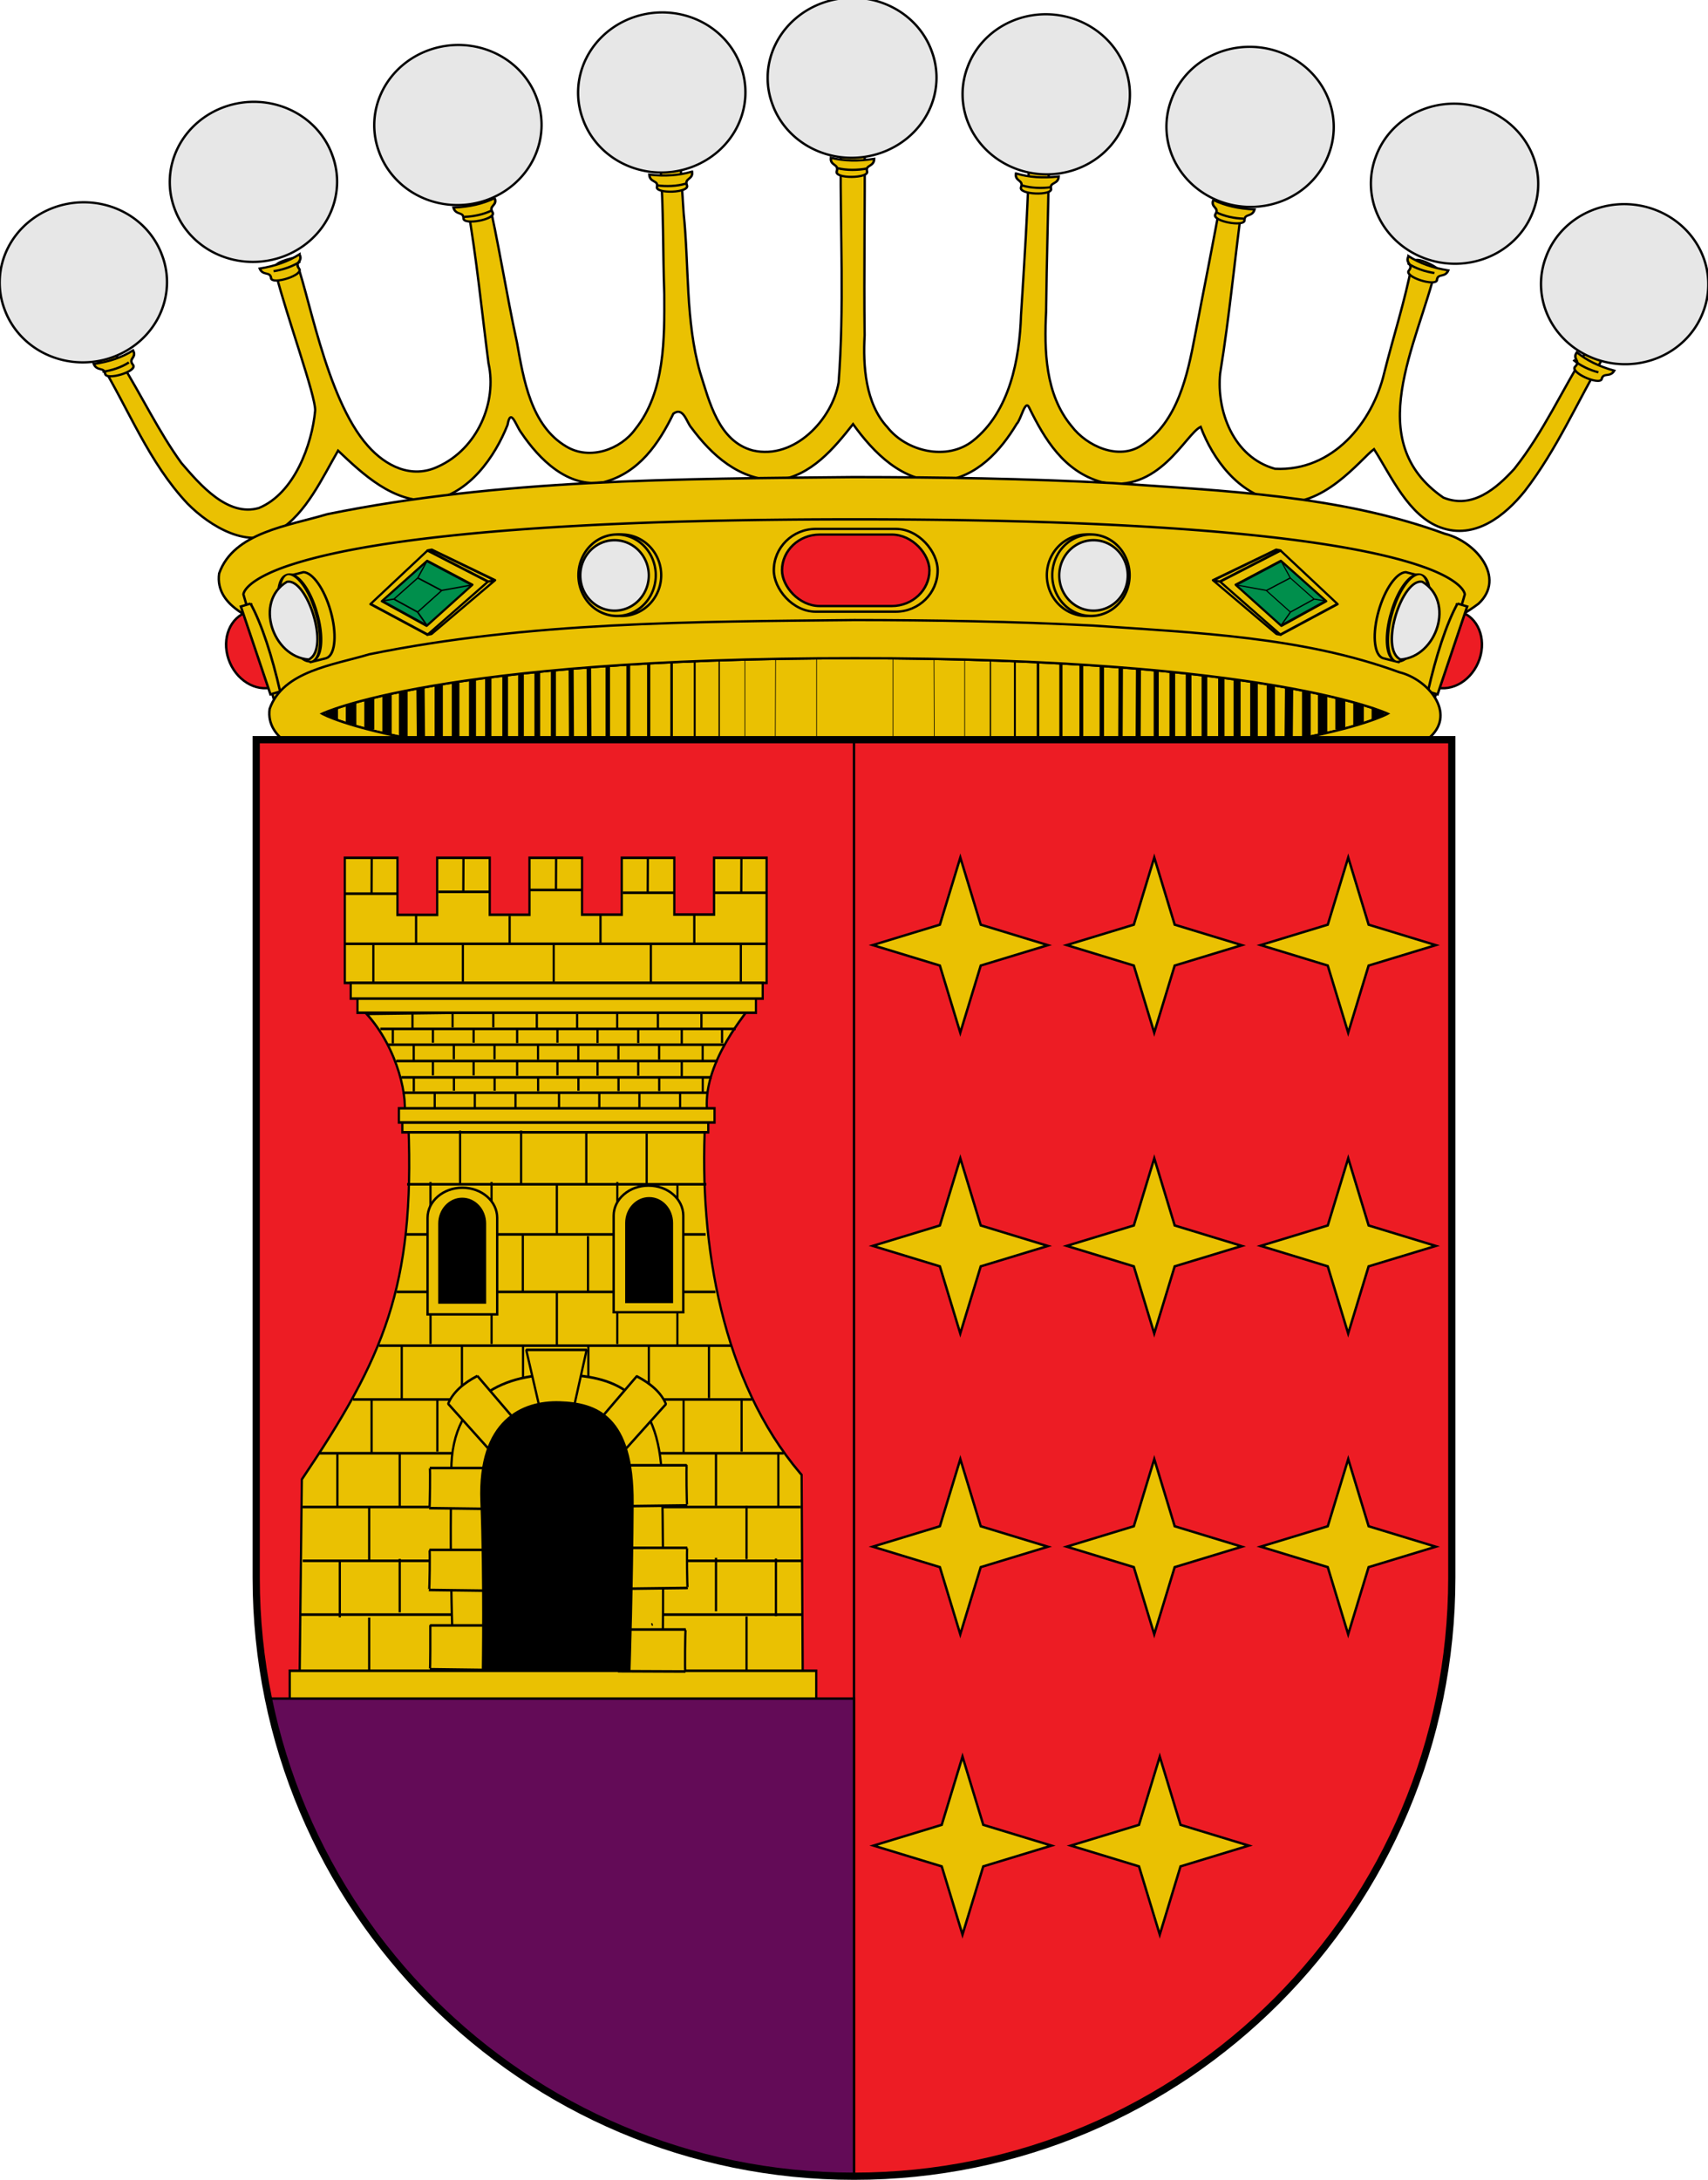 <svg xmlns="http://www.w3.org/2000/svg" xmlns:xlink="http://www.w3.org/1999/xlink" width="710" height="905.89" version="1.0"><g style="display:inline"><g style="display:inline"><path style="fill:#eac102;fill-opacity:1;stroke:#010101;stroke-width:.97;stroke-miterlimit:4;stroke-dasharray:none;display:inline" d="M319.137 54.198c-3.037.47-.396 5.061-1.239 7.002-.174 31.055 1.509 62.271-.855 93.226-2.518 15.175-18.275 32.355-35.689 28.3-14.245-3.797-18.055-20.346-21.907-32.448-6.103-21.493-4.54-44.138-6.828-66.17l-1.485-22.938c-2.755-.126-9.37-1.413-8.156 3.207 1.334 17.713.986 35.672 1.597 53.482.07 18.251.375 40.534-12.035 55.983-6.067 8.472-18.975 13.155-28.72 7.237-14.744-8.709-17.736-27.94-20.48-43.197-4.502-20.647-7.683-41.823-12.46-62.238-2.992 1.08-9.819 1.165-8.062 5.766 3.752 21.495 5.875 43.434 8.688 65.132 3.618 16.018-4.528 35.463-20.97 42.891-11.06 5.258-21.82-.258-29.177-8.607-17.813-19.981-25.01-66.399-30.45-78.205-4.193.954-10.806 2.69-7.816 6.528 4.593 18.025 16.658 51.13 16.348 57.044-1.315 14.041-8.573 34.336-23.376 40.45-13.039 3.819-24.608-9.866-32.19-18.651-9.54-13.199-16.53-28.002-25.107-41.808-2.754-2.667-4.396-11.569-7.8-10.645-3.961 2.373-4.957 7.55-.969 10.385 11.969 19.744 20.266 41.763 36.408 58.924C55.74 214.3 72.1 224.252 84.284 215.94c11.344-6.81 18.327-22.18 24.688-33.125 10.333 9.784 22.81 21.616 38.564 20.74 16.116-2.81 26.666-18.323 31.877-31.419 1.327-7.508 3.465.27 5.656 3.148 7.556 11.224 19.43 23.08 34.158 20.681 14.93-3.889 23.127-16.219 29.126-28.535 4.225-3.025 5.469 3.638 7.469 5.824 8.378 11.314 19.922 22.024 35.814 21.858 14.034-1.83 23.51-13.308 31.407-23.329 8.368 11.663 20.603 24.432 36.908 23.711 14.679-1.666 24.365-12.589 31.158-23.858 1.815-1.81 3.484-10.377 5.126-6.723 6.409 13.049 14.42 26.55 30.094 30.964 23.768 5.291 34.914-19.987 41.219-22.946 5.003 13.293 15.538 28.002 31.596 30.889 18.863 3.841 35.195-17.84 40.455-21.628 6.986 10.879 14.366 27.847 27.736 32.571 14.206 5.14 26.707-4.879 34.996-15.212 13.268-17.173 21.92-37.302 32.844-55.964 3.456-3.006 1.205-5.577-1.775-7.576-3.414-2.989-3.928 3.176-5.155 4.905-10.331 16.364-18.15 34.184-30.315 49.46-7.462 8.18-17.522 16.849-29.502 11.943-34.15-23.56-10.825-63.356-3.028-95.578-2.053-1.43-9.84-5.578-10.035-1.325-2.903 15.158-7.753 30.088-11.531 45.128-4.803 20.45-21.378 41.025-45.408 39.802-17.28-4.815-24.355-24.012-22.783-39.655 3.923-23.943 6.135-48.501 9.438-72.457-2.733-.32-6.336-3.713-8.719-2.06-3.422 19.64-7.501 39.411-11.23 59.092-2.995 15.808-7.112 35.694-22.115 45.313-9.51 6.358-22.745.454-29.126-7.942-11.084-13.32-11.367-31.467-10.592-47.805.226-21.233.91-42.458 1.217-63.69-3.15-.417-9.9-.937-8.407 4-.596 20.314-1.964 40.903-3.24 61.301-.581 18.096-4.643 40.188-20.042 52.313-10.774 8.456-27.612 4.388-35.502-5.678-9.18-9.886-10.183-25.612-9.469-38.214-.341-26.589.212-53.827 0-80.017-2.945-.021-5.766-.771-8.719-.648z" transform="matrix(1 0 0 1 31.564 4.468)"/><path transform="matrix(-1.122 .379 .393 1.057 3362.942 -2638.206)" d="M3198.051 1390.38a29.463 29.463 0 1 1-58.925 0 29.463 29.463 0 1 1 58.925 0z" style="fill:#e7e7e7;fill-opacity:1;fill-rule:evenodd;stroke:#000;stroke-width:.84;stroke-linecap:round;stroke-linejoin:round;stroke-miterlimit:4;stroke-opacity:1;stroke-dasharray:none;stroke-dashoffset:0;marker:none;visibility:visible;display:inline;overflow:visible;enable-background:accumulate"/><g style="stroke:#000;stroke-width:2.028;stroke-opacity:1;display:inline"><path d="M3153.871 1446.208c10.772 4.059 21.975 5.422 35.221 4.384-.746 7.615-7.852 4.525-6.792 11.03 1.06 6.506-27.318 4.333-24.724-2.545 2.594-6.877-5.077-5.295-3.705-12.869z" style="fill:#eac102;fill-rule:evenodd;stroke:#000;stroke-width:2.028;stroke-linecap:butt;stroke-linejoin:miter;stroke-miterlimit:4;stroke-opacity:1;stroke-dasharray:none" transform="matrix(.505 -.044 .044 .449 -1310.94 -444.986)"/></g><path d="M328.772 65.57c-3.784.72-8.347.788-12.104-.127" style="fill:none;stroke:#000;stroke-width:.97;stroke-linecap:butt;stroke-linejoin:miter;stroke-miterlimit:4;stroke-opacity:1;stroke-dasharray:none;display:inline" transform="matrix(1 0 0 1 31.564 4.468)"/><g style="stroke-width:1;display:inline"><g style="stroke:#000;stroke-width:2.028;stroke-opacity:1"><path style="fill:#eac102;fill-rule:evenodd;stroke:#000;stroke-width:2.028;stroke-linecap:butt;stroke-linejoin:miter;stroke-miterlimit:4;stroke-opacity:1;stroke-dasharray:none" d="M3153.871 1446.208c10.772 4.059 21.975 5.422 35.221 4.384-.746 7.615-7.852 4.525-6.792 11.03 1.06 6.506-27.318 4.333-24.724-2.545 2.594-6.877-5.077-5.295-3.705-12.869z" transform="matrix(-.502 -.02 -.02 .451 1899.844 -517.851)"/></g><path style="fill:none;stroke:#000;stroke-width:1;stroke-linecap:butt;stroke-linejoin:miter;stroke-miterlimit:4;stroke-opacity:1;stroke-dasharray:none" d="M-940.153 340.592c-3.838.414-8.388.064-12.04-1.25" transform="matrix(-.991 -.039 -.041 .941 -644.635 -280.139)"/></g><g style="stroke-width:1;display:inline"><g style="stroke:#000;stroke-width:2.043;stroke-opacity:1"><path d="M3159.508 1447.143c10.771 4.059 21.974 5.422 35.22 4.384-.746 7.615-7.852 4.525-6.792 11.03 1.06 6.506-27.318 4.333-24.724-2.545 2.594-6.877-5.076-5.295-3.704-12.869z" style="fill:#eac102;fill-rule:evenodd;stroke:#000;stroke-width:2.043;stroke-linecap:butt;stroke-linejoin:miter;stroke-miterlimit:4;stroke-opacity:1;stroke-dasharray:none" transform="matrix(-.481 .106 .135 .435 1379.678 -818.791)"/></g><g style="stroke-width:1"><path style="fill:none;stroke:#000;stroke-width:1;stroke-linecap:butt;stroke-linejoin:miter;stroke-miterlimit:4;stroke-opacity:1;stroke-dasharray:none" d="M-786.766 363.024c-3.745-.891-7.868-2.733-10.787-5.179" transform="matrix(-.985 -.092 -.067 .941 -708.056 -259.483)"/></g></g><path transform="matrix(-1.112 .379 .389 1.057 3017.252 -2553.195)" d="M3198.051 1390.38a29.463 29.463 0 1 1-58.925 0 29.463 29.463 0 1 1 58.925 0z" style="fill:#e7e7e7;fill-opacity:1;fill-rule:evenodd;stroke:#000;stroke-width:.84;stroke-linecap:round;stroke-linejoin:round;stroke-miterlimit:4;stroke-opacity:1;stroke-dasharray:none;stroke-dashoffset:0;marker:none;visibility:visible;display:inline;overflow:visible;enable-background:accumulate"/><path transform="matrix(-1.112 .379 .389 1.057 3087.961 -2594.947)" d="M3198.051 1390.38a29.463 29.463 0 1 1-58.925 0 29.463 29.463 0 1 1 58.925 0z" style="fill:#e7e7e7;fill-opacity:1;fill-rule:evenodd;stroke:#000;stroke-width:.84;stroke-linecap:round;stroke-linejoin:round;stroke-miterlimit:4;stroke-opacity:1;stroke-dasharray:none;stroke-dashoffset:0;marker:none;visibility:visible;display:inline;overflow:visible;enable-background:accumulate"/><g style="stroke-width:1;display:inline"><g style="stroke:#000;stroke-width:2.043;stroke-opacity:1"><path d="M3153.871 1446.208c10.772 4.059 21.975 5.422 35.221 4.384-.746 7.615-7.852 4.525-6.792 11.03 1.06 6.506-27.318 4.333-24.724-2.545 2.594-6.877-5.077-5.295-3.705-12.869z" style="fill:#eac102;fill-rule:evenodd;stroke:#000;stroke-width:2.043;stroke-linecap:butt;stroke-linejoin:miter;stroke-miterlimit:4;stroke-opacity:1;stroke-dasharray:none" transform="matrix(-.496 .057 .074 .443 1662.94 -738.112)"/></g><g style="stroke-width:1"><path style="fill:none;stroke:#000;stroke-width:1;stroke-linecap:butt;stroke-linejoin:miter;stroke-miterlimit:4;stroke-opacity:1;stroke-dasharray:none" d="M-789.301 361.706c-3.746-.89-7.869-2.732-10.788-5.178" transform="matrix(-.971 -.189 -.199 .922 -501.364 -392.56)"/></g></g><path transform="matrix(-1.112 .379 .389 1.057 3172.96 -2618.57)" d="M3198.051 1390.38a29.463 29.463 0 1 1-58.925 0 29.463 29.463 0 1 1 58.925 0z" style="fill:#e7e7e7;fill-opacity:1;fill-rule:evenodd;stroke:#000;stroke-width:.84;stroke-linecap:round;stroke-linejoin:round;stroke-miterlimit:4;stroke-opacity:1;stroke-dasharray:none;stroke-dashoffset:0;marker:none;visibility:visible;display:inline;overflow:visible;enable-background:accumulate"/><path transform="matrix(-1.112 .379 .389 1.057 3257.702 -2632.1)" d="M3198.051 1390.38a29.463 29.463 0 1 1-58.925 0 29.463 29.463 0 1 1 58.925 0z" style="fill:#e7e7e7;fill-opacity:1;fill-rule:evenodd;stroke:#000;stroke-width:.84;stroke-linecap:round;stroke-linejoin:round;stroke-miterlimit:4;stroke-opacity:1;stroke-dasharray:none;stroke-dashoffset:0;marker:none;visibility:visible;display:inline;overflow:visible;enable-background:accumulate"/><g style="stroke-width:1;display:inline"><g style="stroke:#000;stroke-width:2.043;stroke-opacity:1"><path d="M3153.871 1446.208c10.772 4.059 21.975 5.422 35.221 4.384-.746 7.615-7.852 4.525-6.792 11.03 1.06 6.506-27.318 4.333-24.724-2.545 2.594-6.877-5.077-5.295-3.705-12.869z" style="fill:#eac102;fill-rule:evenodd;stroke:#000;stroke-width:2.043;stroke-linecap:butt;stroke-linejoin:miter;stroke-miterlimit:4;stroke-opacity:1;stroke-dasharray:none" transform="matrix(-.485 .114 .129 .431 1467.542 -877.16)"/></g><g style="stroke-width:1"><path style="fill:none;stroke:#000;stroke-width:1;stroke-linecap:butt;stroke-linejoin:miter;stroke-miterlimit:4;stroke-opacity:1;stroke-dasharray:none" d="M-789.301 361.706c-3.746-.89-7.869-2.732-10.788-5.178" transform="matrix(-.988 -.076 -.08 .938 -637.158 -286.57)"/></g></g><g style="stroke-width:1;display:inline"><g style="stroke:#000;stroke-width:2.028;stroke-opacity:1"><path style="fill:#eac102;fill-rule:evenodd;stroke:#000;stroke-width:2.028;stroke-linecap:butt;stroke-linejoin:miter;stroke-miterlimit:4;stroke-opacity:1;stroke-dasharray:none" d="M3153.871 1446.208c10.772 4.059 21.975 5.422 35.221 4.384-.746 7.615-7.852 4.525-6.792 11.03 1.06 6.506-27.318 4.333-24.724-2.545 2.594-6.877-5.077-5.295-3.705-12.869z" transform="matrix(.502 -.02 .02 .451 -1189.844 -517.085)"/></g><path style="fill:none;stroke:#000;stroke-width:1;stroke-linecap:butt;stroke-linejoin:miter;stroke-miterlimit:4;stroke-opacity:1;stroke-dasharray:none" d="M-940.153 340.592c-3.838.414-8.388.064-12.04-1.25" transform="matrix(.991 -.039 .041 .941 1354.634 -279.373)"/></g><g style="stroke-width:1;display:inline"><g style="stroke:#000;stroke-width:2.043;stroke-opacity:1"><path d="M3153.871 1446.208c10.772 4.059 21.975 5.422 35.221 4.384-.746 7.615-7.852 4.525-6.792 11.03 1.06 6.506-27.318 4.333-24.724-2.545 2.594-6.877-5.077-5.295-3.705-12.869z" style="fill:#eac102;fill-rule:evenodd;stroke:#000;stroke-width:2.043;stroke-linecap:butt;stroke-linejoin:miter;stroke-miterlimit:4;stroke-opacity:1;stroke-dasharray:none" transform="matrix(.465 .165 -.187 .415 -540.633 -974.163)"/></g><g style="stroke-width:1"><path style="fill:none;stroke:#000;stroke-width:1;stroke-linecap:butt;stroke-linejoin:miter;stroke-miterlimit:4;stroke-opacity:1;stroke-dasharray:none" d="M-789.301 361.706c-3.746-.89-7.869-2.732-10.788-5.178" transform="matrix(.989 .029 -.049 .942 1462.776 -163.107)"/></g></g><path transform="matrix(1.112 .379 -.389 1.057 -2307.252 -2552.429)" d="M3198.051 1390.38a29.463 29.463 0 1 1-58.925 0 29.463 29.463 0 1 1 58.925 0z" style="fill:#e7e7e7;fill-opacity:1;fill-rule:evenodd;stroke:#000;stroke-width:.84;stroke-linecap:round;stroke-linejoin:round;stroke-miterlimit:4;stroke-opacity:1;stroke-dasharray:none;stroke-dashoffset:0;marker:none;visibility:visible;display:inline;overflow:visible;enable-background:accumulate"/><path transform="matrix(1.112 .379 -.389 1.057 -2377.961 -2594.181)" d="M3198.051 1390.38a29.463 29.463 0 1 1-58.925 0 29.463 29.463 0 1 1 58.925 0z" style="fill:#e7e7e7;fill-opacity:1;fill-rule:evenodd;stroke:#000;stroke-width:.84;stroke-linecap:round;stroke-linejoin:round;stroke-miterlimit:4;stroke-opacity:1;stroke-dasharray:none;stroke-dashoffset:0;marker:none;visibility:visible;display:inline;overflow:visible;enable-background:accumulate"/><g style="stroke-width:1;display:inline"><g style="stroke:#000;stroke-width:2.043;stroke-opacity:1"><path d="M3153.871 1446.208c10.772 4.059 21.975 5.422 35.221 4.384-.746 7.615-7.852 4.525-6.792 11.03 1.06 6.506-27.318 4.333-24.724-2.545 2.594-6.877-5.077-5.295-3.705-12.869z" style="fill:#eac102;fill-rule:evenodd;stroke:#000;stroke-width:2.043;stroke-linecap:butt;stroke-linejoin:miter;stroke-miterlimit:4;stroke-opacity:1;stroke-dasharray:none" transform="matrix(.496 .057 -.074 .443 -952.94 -737.346)"/></g><g style="stroke-width:1"><path style="fill:none;stroke:#000;stroke-width:1;stroke-linecap:butt;stroke-linejoin:miter;stroke-miterlimit:4;stroke-opacity:1;stroke-dasharray:none" d="M-789.301 361.706c-3.746-.89-7.869-2.732-10.788-5.178" transform="matrix(.971 -.189 .199 .922 1211.364 -391.794)"/></g></g><path transform="matrix(1.112 .379 -.389 1.057 -2462.96 -2617.803)" d="M3198.051 1390.38a29.463 29.463 0 1 1-58.925 0 29.463 29.463 0 1 1 58.925 0z" style="fill:#e7e7e7;fill-opacity:1;fill-rule:evenodd;stroke:#000;stroke-width:.84;stroke-linecap:round;stroke-linejoin:round;stroke-miterlimit:4;stroke-opacity:1;stroke-dasharray:none;stroke-dashoffset:0;marker:none;visibility:visible;display:inline;overflow:visible;enable-background:accumulate"/><path transform="matrix(1.112 .379 -.389 1.057 -2547.702 -2631.333)" d="M3198.051 1390.38a29.463 29.463 0 1 1-58.925 0 29.463 29.463 0 1 1 58.925 0z" style="fill:#e7e7e7;fill-opacity:1;fill-rule:evenodd;stroke:#000;stroke-width:.84;stroke-linecap:round;stroke-linejoin:round;stroke-miterlimit:4;stroke-opacity:1;stroke-dasharray:none;stroke-dashoffset:0;marker:none;visibility:visible;display:inline;overflow:visible;enable-background:accumulate"/><g style="stroke-width:1;display:inline"><g style="stroke:#000;stroke-width:2.043;stroke-opacity:1"><path d="M3153.871 1446.208c10.772 4.059 21.975 5.422 35.221 4.384-.746 7.615-7.852 4.525-6.792 11.03 1.06 6.506-27.318 4.333-24.724-2.545 2.594-6.877-5.077-5.295-3.705-12.869z" style="fill:#eac102;fill-rule:evenodd;stroke:#000;stroke-width:2.043;stroke-linecap:butt;stroke-linejoin:miter;stroke-miterlimit:4;stroke-opacity:1;stroke-dasharray:none" transform="matrix(.485 .114 -.129 .431 -757.542 -876.394)"/></g><g style="stroke-width:1"><path style="fill:none;stroke:#000;stroke-width:1;stroke-linecap:butt;stroke-linejoin:miter;stroke-miterlimit:4;stroke-opacity:1;stroke-dasharray:none" d="M-789.301 361.706c-3.746-.89-7.869-2.732-10.788-5.178" transform="matrix(.988 -.076 .08 .938 1347.158 -285.803)"/></g></g></g><g style="display:inline"><path style="fill:#eac102;fill-rule:evenodd;stroke:#000;stroke-width:.775px;stroke-linecap:butt;stroke-linejoin:miter;stroke-opacity:1" d="M381.968 514.308c-56.612.564-113.875.617-169.475 11.94-12.407 3.74-30.146 5.827-34.803 19.07-1.528 11.062 12.5 15.75 21.263 18.79 41.745 11.963 85.853 12.976 129.105 14.846 67.29 1.289 135.015 1.812 201.807-7.122 18.247-3.365 38.34-5.442 53.344-16.78 8.96-8.379-.958-20.095-10.862-22.504-33.977-12.447-71.036-13.783-106.972-16.317-27.773-1.447-55.595-1.905-83.407-1.923z" transform="matrix(1.291 0 0 1.291 -138.303 -465.698)"/><path style="fill:#eac102;fill-opacity:1;fill-rule:evenodd;stroke:#000;stroke-width:.775px;stroke-linecap:butt;stroke-linejoin:miter;stroke-opacity:1" d="M382.143 527.905c-30.857 0-56.88.574-78.813 1.571-4.386.2-8.62.422-12.687.652-48.771 2.767-74.923 7.658-88.938 12.126a89.559 89.559 0 0 0-3.28 1.097c-5.012 1.822-8.094 3.565-9.97 4.981-.368.279-.686.546-.968.8a10.34 10.34 0 0 0-.75.742c-1.253 1.383-1.22 2.223-1.22 2.223l10.657 36.734h371.938l10.656-36.734s.034-.84-1.219-2.223a10.32 10.32 0 0 0-.75-.741c-1.714-1.55-4.922-3.596-10.937-5.782-.01-.003-.023.003-.032 0-13.071-4.744-39.35-10.225-92.187-13.223h-.031c-4.066-.23-8.27-.452-12.657-.652-21.933-.997-47.953-1.571-78.812-1.571z" transform="matrix(1.291 0 0 1.291 -138.303 -465.698)"/><path transform="matrix(.713 0 0 .734 -812.745 -279.936)" d="M1796.348 707.07a23.066 23.066 0 1 1-46.132 0 23.066 23.066 0 1 1 46.132 0z" style="fill:#eac102;fill-opacity:1;fill-rule:evenodd;stroke:#000;stroke-width:1.382px;stroke-linecap:round;stroke-linejoin:round;stroke-miterlimit:4;stroke-opacity:1;stroke-dasharray:none;stroke-dashoffset:0;marker:none;visibility:visible;display:inline;overflow:visible;enable-background:accumulate"/><path style="fill:#eac102;fill-opacity:1;fill-rule:evenodd;stroke:#000;stroke-width:1.398px;stroke-linecap:round;stroke-linejoin:round;stroke-miterlimit:4;stroke-opacity:1;stroke-dasharray:none;stroke-dashoffset:0;marker:none;visibility:visible;display:inline;overflow:visible;enable-background:accumulate" d="M1796.348 707.07a23.066 23.066 0 1 1-46.132 0 23.066 23.066 0 1 1 46.132 0z" transform="matrix(.697 0 0 .734 -782.475 -279.936)"/><path transform="matrix(.617 0 0 .635 -639.56 -209.85)" d="M1796.348 707.07a23.066 23.066 0 1 1-46.132 0 23.066 23.066 0 1 1 46.132 0z" style="fill:#e7e7e7;fill-opacity:1;fill-rule:evenodd;stroke:#000;stroke-width:1.598px;stroke-linecap:round;stroke-linejoin:round;stroke-miterlimit:4;stroke-opacity:1;stroke-dasharray:none;stroke-dashoffset:0;marker:none;visibility:visible;display:inline;overflow:visible;enable-background:accumulate"/><path style="fill:#eac102;fill-opacity:1;fill-rule:evenodd;stroke:#000;stroke-width:1.382px;stroke-linecap:round;stroke-linejoin:round;stroke-miterlimit:4;stroke-opacity:1;stroke-dasharray:none;stroke-dashoffset:0;marker:none;visibility:visible;display:inline;overflow:visible;enable-background:accumulate" d="M1796.348 707.07a23.066 23.066 0 1 1-46.132 0 23.066 23.066 0 1 1 46.132 0z" transform="matrix(-.713 0 0 .734 1522.763 -279.936)"/><path transform="matrix(-.697 0 0 .734 1492.493 -279.936)" d="M1796.348 707.07a23.066 23.066 0 1 1-46.132 0 23.066 23.066 0 1 1 46.132 0z" style="fill:#eac102;fill-opacity:1;fill-rule:evenodd;stroke:#000;stroke-width:1.398px;stroke-linecap:round;stroke-linejoin:round;stroke-miterlimit:4;stroke-opacity:1;stroke-dasharray:none;stroke-dashoffset:0;marker:none;visibility:visible;display:inline;overflow:visible;enable-background:accumulate"/><path style="fill:#e7e7e7;fill-opacity:1;fill-rule:evenodd;stroke:#000;stroke-width:1.598px;stroke-linecap:round;stroke-linejoin:round;stroke-miterlimit:4;stroke-opacity:1;stroke-dasharray:none;stroke-dashoffset:0;marker:none;visibility:visible;display:inline;overflow:visible;enable-background:accumulate" d="M1796.348 707.07a23.066 23.066 0 1 1-46.132 0 23.066 23.066 0 1 1 46.132 0z" transform="matrix(-.617 0 0 .635 1349.578 -209.85)"/><path style="fill:none;stroke:#000;stroke-width:1.939px;stroke-linecap:round;stroke-linejoin:round;stroke-opacity:1" d="m1880.996 701.453 50.396-34.397h3.228l-48.065 34.397h-5.56zM1880.996 701.453l50.396 34.398h3.228l-48.065-34.398h-5.56z" transform="matrix(-.523 .095 0 .509 1189.533 -294.568)"/><path style="fill:none;stroke:#000;stroke-width:1.939px;stroke-linecap:round;stroke-linejoin:round;stroke-miterlimit:4;stroke-opacity:1;stroke-dasharray:none;stroke-dashoffset:0;marker:none;visibility:visible;display:inline;overflow:visible;enable-background:accumulate" d="m1934.694 735.732 45.26-33.397-45.157-35.103" transform="matrix(-.523 .095 0 .509 1189.533 -294.568)"/><path d="m1897.048 701.806 36.161 26.636 35.632-26.812-35.808-26.107-35.985 26.283z" style="fill:#008f4c;fill-rule:evenodd;stroke:#000;stroke-width:1.939px;stroke-linecap:round;stroke-linejoin:round;stroke-opacity:1" transform="matrix(-.523 .095 0 .509 1188.487 -294.378)"/><path style="fill:none;stroke:#000;stroke-width:1.163;stroke-linecap:round;stroke-linejoin:round;stroke-miterlimit:4;stroke-opacity:1;stroke-dasharray:none" d="m1921.365 701.89 19.128 14.028 18.849-14.121-18.942-13.75-19.035 13.843zM1933.033 728.266l7.497-12.348M1968.312 701.63l-9.04.132M1921.39 701.806h-23.637M1940.485 688.18l-7.452-12.657" transform="matrix(-.523 .095 0 .509 1188.487 -294.378)"/><path d="m1880.996 701.453 50.396-34.397h3.228l-48.065 34.397h-5.56zM1880.996 701.453l50.396 34.398h3.228l-48.065-34.398h-5.56z" style="fill:none;stroke:#000;stroke-width:1.939px;stroke-linecap:round;stroke-linejoin:round;stroke-opacity:1" transform="matrix(.523 .095 0 .509 -479.515 -294.568)"/><path d="m1934.694 735.732 45.26-33.397-45.157-35.103" style="fill:none;stroke:#000;stroke-width:1.939px;stroke-linecap:round;stroke-linejoin:round;stroke-miterlimit:4;stroke-opacity:1;stroke-dasharray:none;stroke-dashoffset:0;marker:none;visibility:visible;display:inline;overflow:visible;enable-background:accumulate" transform="matrix(.523 .095 0 .509 -479.515 -294.568)"/><path style="fill:#008f4c;fill-rule:evenodd;stroke:#000;stroke-width:1.939px;stroke-linecap:round;stroke-linejoin:round;stroke-opacity:1" d="m1897.048 701.806 36.161 26.636 35.632-26.812-35.808-26.107-35.985 26.283z" transform="matrix(.523 .095 0 .509 -478.47 -294.378)"/><path d="m1921.365 701.89 19.128 14.028 18.849-14.121-18.942-13.75-19.035 13.843zM1933.033 728.266l7.497-12.348M1968.312 701.63l-9.04.132M1921.39 701.806h-23.637M1940.485 688.18l-7.452-12.657" style="fill:none;stroke:#000;stroke-width:.97;stroke-linecap:round;stroke-linejoin:round;stroke-miterlimit:4;stroke-opacity:1;stroke-dasharray:none" transform="matrix(.523 .095 0 .509 -478.47 -294.378)"/><g transform="matrix(.535 0 0 .507 -497.829 -119.46)"><rect rx="32.551" ry="33.918" y="669.169" x="1531.773" height="67.836" width="127.299" style="fill:#eac102;fill-opacity:1;fill-rule:nonzero;stroke:#000;stroke-width:1.921;stroke-linecap:butt;stroke-linejoin:miter;stroke-miterlimit:4;stroke-opacity:1;stroke-dasharray:none;stroke-dashoffset:0;marker:none;visibility:visible;display:inline;overflow:visible;enable-background:accumulate"/><rect style="fill:#ed1c24;fill-opacity:1;fill-rule:nonzero;stroke:#000;stroke-width:1.921;stroke-linecap:butt;stroke-linejoin:miter;stroke-miterlimit:4;stroke-opacity:1;stroke-dasharray:none;stroke-dashoffset:0;marker:none;visibility:visible;display:inline;overflow:visible;enable-background:accumulate" width="114.544" height="58.579" x="1538.15" y="673.797" ry="29.29" rx="29.29"/></g><path style="fill:#ed1c24;fill-opacity:1;fill-rule:nonzero;stroke:#000;stroke-width:1.69;stroke-linecap:butt;stroke-linejoin:miter;stroke-miterlimit:4;stroke-opacity:1;stroke-dasharray:none;stroke-dashoffset:0;marker:none;visibility:visible;display:inline;overflow:visible;enable-background:accumulate" d="M2069.063 730.688c.223.008.43.093.656.093 12.758 0 23.094-12.766 23.094-28.5s-10.336-28.5-23.094-28.5c-.226 0-.433.086-.656.094v56.812z" transform="matrix(-.579 .175 .185 .549 1176.809 -477.904)"/><path style="fill:#eac102;fill-opacity:1;fill-rule:nonzero;stroke:#000;stroke-width:1.69;stroke-linecap:butt;stroke-linejoin:miter;stroke-miterlimit:4;stroke-opacity:1;stroke-dashoffset:0;marker:none;visibility:visible;display:inline;overflow:visible;enable-background:accumulate" d="M2066.286 668.732h6.95v66.529h-6.95c-2.458-25.69-2.862-50.125 0-66.53z" transform="matrix(-.579 .175 .185 .549 1176.809 -477.904)"/><path style="fill:#eac102;fill-opacity:1;fill-rule:evenodd;stroke:#000;stroke-width:1.69px;stroke-linecap:round;stroke-linejoin:round;stroke-miterlimit:4;stroke-opacity:1;stroke-dasharray:none;stroke-dashoffset:0;marker:none;visibility:visible;display:inline;overflow:visible;enable-background:accumulate" d="M2030.156 670.594c-6.01 1.755-10.687 15.383-10.687 31.906 0 16.522 4.678 30.119 10.687 31.875l.25.063c.352.083.703.125 1.063.125l10.843-.024v-18.352c.739-4.16 1.157-8.779 1.157-13.687 0-4.908-.418-9.558-1.157-13.719v-18.178l-12.156-.01z" transform="scale(-.608 .576) rotate(15 1890.307 -7956.51)"/><path style="fill:#eac102;fill-opacity:1;fill-rule:evenodd;stroke:#000;stroke-width:1.205px;stroke-linecap:round;stroke-linejoin:round;stroke-miterlimit:4;stroke-opacity:1;stroke-dasharray:none;stroke-dashoffset:0;marker:none;visibility:visible;display:inline;overflow:visible;enable-background:accumulate" d="M2048.379 702.486a6.07 32.089 0 1 1-12.138 0 6.07 32.089 0 1 1 12.138 0z" transform="matrix(-1.161 .295 .156 .553 2386.097 -734.155)"/><path style="fill:#e7e7e7;fill-opacity:1;fill-rule:evenodd;stroke:#000;stroke-width:1.69px;stroke-linecap:round;stroke-linejoin:round;stroke-miterlimit:4;stroke-opacity:1;stroke-dashoffset:0;marker:none;visibility:visible;display:inline;overflow:visible;enable-background:accumulate" d="M2042.955 674.4c25.153 7.781 23.558 49.664 0 57.98-16.346-3.472-14.067-57.719 0-57.98z" transform="scale(-.608 .576) rotate(15 1890.307 -7956.51)"/><path d="M2069.063 730.688c.223.008.43.093.656.093 12.758 0 23.094-12.766 23.094-28.5s-10.336-28.5-23.094-28.5c-.226 0-.433.086-.656.094v56.812z" style="fill:#ed1c24;fill-opacity:1;fill-rule:nonzero;stroke:#000;stroke-width:1.69;stroke-linecap:butt;stroke-linejoin:miter;stroke-miterlimit:4;stroke-opacity:1;stroke-dasharray:none;stroke-dashoffset:0;marker:none;visibility:visible;display:inline;overflow:visible;enable-background:accumulate" transform="matrix(.579 .175 -.185 .549 -466.79 -477.904)"/><path d="M2066.286 668.732h6.95v66.529h-6.95c-2.458-25.69-2.862-50.125 0-66.53z" style="fill:#eac102;fill-opacity:1;fill-rule:nonzero;stroke:#000;stroke-width:1.69;stroke-linecap:butt;stroke-linejoin:miter;stroke-miterlimit:4;stroke-opacity:1;stroke-dashoffset:0;marker:none;visibility:visible;display:inline;overflow:visible;enable-background:accumulate" transform="matrix(.579 .175 -.185 .549 -466.79 -477.904)"/><path d="M2030.156 670.594c-6.01 1.755-10.687 15.383-10.687 31.906 0 16.522 4.678 30.119 10.687 31.875l.25.063c.352.083.703.125 1.063.125l10.843-.024v-18.352c.739-4.16 1.157-8.779 1.157-13.687 0-4.908-.418-9.558-1.157-13.719v-18.178l-12.156-.01z" style="fill:#eac102;fill-opacity:1;fill-rule:evenodd;stroke:#000;stroke-width:1.69px;stroke-linecap:round;stroke-linejoin:round;stroke-miterlimit:4;stroke-opacity:1;stroke-dasharray:none;stroke-dashoffset:0;marker:none;visibility:visible;display:inline;overflow:visible;enable-background:accumulate" transform="scale(.608 .576) rotate(15 2474.613 -3518.266)"/><path transform="matrix(1.161 .295 -.156 .553 -1676.08 -734.155)" d="M2048.379 702.486a6.07 32.089 0 1 1-12.138 0 6.07 32.089 0 1 1 12.138 0z" style="fill:#eac102;fill-opacity:1;fill-rule:evenodd;stroke:#000;stroke-width:1.205px;stroke-linecap:round;stroke-linejoin:round;stroke-miterlimit:4;stroke-opacity:1;stroke-dasharray:none;stroke-dashoffset:0;marker:none;visibility:visible;display:inline;overflow:visible;enable-background:accumulate"/><path d="M2042.955 674.4c25.153 7.781 23.558 49.664 0 57.98-16.346-3.472-14.067-57.719 0-57.98z" style="fill:#e7e7e7;fill-opacity:1;fill-rule:evenodd;stroke:#000;stroke-width:1.69px;stroke-linecap:round;stroke-linejoin:round;stroke-miterlimit:4;stroke-opacity:1;stroke-dashoffset:0;marker:none;visibility:visible;display:inline;overflow:visible;enable-background:accumulate" transform="scale(.608 .576) rotate(15 2474.613 -3518.266)"/><path style="fill:#eac102;fill-opacity:1;fill-rule:evenodd;stroke:#000;stroke-width:.863px;stroke-linecap:butt;stroke-linejoin:miter;stroke-opacity:1" d="M1146.982 293.415s40.214-20.435 186.113-20.435c145.417 0 186.114 20.435 186.114 20.435s-34.014 20.436-186.114 20.436c-152.583 0-186.113-20.436-186.113-20.436z" transform="matrix(1.19 0 0 1.129 -1231 -34.67)"/><path d="M1103.773 494.662v-47.28" style="font-size:12px;fill:none;stroke:#000;stroke-width:.449" transform="matrix(1.19 0 0 1.129 -1014.528 -235.071)"/><path d="M1095.22 494.662v-47.28" style="font-size:12px;fill:none;stroke:#000;stroke-width:.661" transform="matrix(1.19 0 0 1.129 -1014.528 -235.071)"/><path d="M1087.147 494.662v-47.28" style="font-size:12px;fill:none;stroke:#000;stroke-width:.885" transform="matrix(1.19 0 0 1.129 -1014.528 -235.071)"/><path d="M1079.144 494.662v-47.28" style="font-size:12px;fill:none;stroke:#000;stroke-width:1.11" transform="matrix(1.19 0 0 1.129 -1014.528 -235.071)"/><path d="M1072.012 494.662v-47.28" style="font-size:12px;fill:none;stroke:#000;stroke-width:1.334" transform="matrix(1.19 0 0 1.129 -1014.528 -235.071)"/><path d="m1058.412 492.113-.189-43.034m6.636 43.6v-45.013" style="font-size:12px;fill:none;stroke:#000;stroke-width:1.558" transform="matrix(1.19 0 0 1.129 -1014.528 -235.071)"/><path d="M1045.855 490.178V450.53m6.362 40.78-.189-42.194" style="font-size:12px;fill:none;stroke:#000;stroke-width:1.77" transform="matrix(1.19 0 0 1.129 -1014.528 -235.071)"/><path d="M1029.009 487.914v-34.835m5.527 35.4v-36.532m5.695 37.665v-37.95" style="font-size:12px;fill:none;stroke:#000;stroke-width:1.995" transform="matrix(1.19 0 0 1.129 -1014.528 -235.071)"/><path d="M1023.105 487.629V453.93" style="font-size:12px;fill:none;stroke:#000;stroke-width:2.219" transform="matrix(1.19 0 0 1.129 -1014.528 -235.071)"/><path d="M1017.599 485.93v-31.434" style="font-size:12px;fill:none;stroke:#000;stroke-width:2.444" transform="matrix(1.19 0 0 1.129 -1014.528 -235.071)"/><path d="M1011.694 485.08v-29.17" style="font-size:12px;fill:none;stroke:#000;stroke-width:2.668" transform="matrix(1.19 0 0 1.129 -1014.528 -235.071)"/><path d="m999.606 482.534-.188-23.224m6.383 24.356v-26.055" style="font-size:12px;fill:none;stroke:#000;stroke-width:2.88" transform="matrix(1.19 0 0 1.129 -1014.528 -235.071)"/><path d="M993.411 480.55v-20.393" style="font-size:12px;fill:none;stroke:#000;stroke-width:3.042" transform="matrix(1.19 0 0 1.129 -1014.528 -235.071)"/><path d="M987.738 478.897v-16.983" style="font-size:12px;fill:none;stroke:#000;stroke-width:3.266" transform="matrix(1.19 0 0 1.129 -1014.528 -235.071)"/><path d="M981.543 476.633V463.33" style="font-size:12px;fill:none;stroke:#000;stroke-width:3.478" transform="matrix(1.19 0 0 1.129 -1014.528 -235.071)"/><path d="M975.176 475.5v-9.904" style="font-size:12px;fill:none;stroke:#000;stroke-width:3.69" transform="matrix(1.19 0 0 1.129 -1014.528 -235.071)"/><path d="M968.437 473.238v-4.813" style="font-size:12px;fill:none;stroke:#000;stroke-width:4.351" transform="matrix(1.19 0 0 1.129 -1014.528 -235.071)"/><path d="M1137.799 492.113v-43.315m-14.49 44.732.19-45.864m-10.75 46.43v-46.715" style="font-size:12px;fill:none;stroke:#000;stroke-width:.224" transform="matrix(1.19 0 0 1.129 -1014.528 -235.071)"/><path style="font-size:12px;fill:none;stroke:#000;stroke-width:.449" d="M1198.514 494.662v-47.28" transform="matrix(1.19 0 0 1.129 -1014.528 -235.071)"/><path style="font-size:12px;fill:none;stroke:#000;stroke-width:.661" d="M1207.066 494.662v-47.28" transform="matrix(1.19 0 0 1.129 -1014.528 -235.071)"/><path style="font-size:12px;fill:none;stroke:#000;stroke-width:.885" d="M1215.14 494.662v-47.28" transform="matrix(1.19 0 0 1.129 -1014.528 -235.071)"/><path style="font-size:12px;fill:none;stroke:#000;stroke-width:1.11" d="M1223.143 494.662v-47.28" transform="matrix(1.19 0 0 1.129 -1014.528 -235.071)"/><path style="font-size:12px;fill:none;stroke:#000;stroke-width:1.334" d="M1230.274 494.662v-47.28" transform="matrix(1.19 0 0 1.129 -1014.528 -235.071)"/><path style="font-size:12px;fill:none;stroke:#000;stroke-width:1.558" d="m1243.875 492.113.188-43.034m-6.636 43.6v-45.013" transform="matrix(1.19 0 0 1.129 -1014.528 -235.071)"/><path style="font-size:12px;fill:none;stroke:#000;stroke-width:1.77" d="M1256.432 490.178V450.53m-6.362 40.78.188-42.194" transform="matrix(1.19 0 0 1.129 -1014.528 -235.071)"/><path style="font-size:12px;fill:none;stroke:#000;stroke-width:1.995" d="M1273.278 487.914v-34.835m-5.528 35.4v-36.532m-5.694 37.665v-37.95" transform="matrix(1.19 0 0 1.129 -1014.528 -235.071)"/><path style="font-size:12px;fill:none;stroke:#000;stroke-width:2.219" d="M1279.182 487.629V453.93" transform="matrix(1.19 0 0 1.129 -1014.528 -235.071)"/><path style="font-size:12px;fill:none;stroke:#000;stroke-width:2.444" d="M1284.688 485.93v-31.434" transform="matrix(1.19 0 0 1.129 -1014.528 -235.071)"/><path style="font-size:12px;fill:none;stroke:#000;stroke-width:2.668" d="M1290.592 485.08v-29.17" transform="matrix(1.19 0 0 1.129 -1014.528 -235.071)"/><path style="font-size:12px;fill:none;stroke:#000;stroke-width:2.88" d="m1302.68 482.534.19-23.224m-6.384 24.356v-26.055" transform="matrix(1.19 0 0 1.129 -1014.528 -235.071)"/><path style="font-size:12px;fill:none;stroke:#000;stroke-width:3.042" d="M1308.876 480.55v-20.393" transform="matrix(1.19 0 0 1.129 -1014.528 -235.071)"/><path style="font-size:12px;fill:none;stroke:#000;stroke-width:3.266" d="M1314.548 478.897v-16.983" transform="matrix(1.19 0 0 1.129 -1014.528 -235.071)"/><path style="font-size:12px;fill:none;stroke:#000;stroke-width:3.478" d="M1320.743 476.633V463.33" transform="matrix(1.19 0 0 1.129 -1014.528 -235.071)"/><path style="font-size:12px;fill:none;stroke:#000;stroke-width:3.69" d="M1327.11 475.5v-9.904" transform="matrix(1.19 0 0 1.129 -1014.528 -235.071)"/><path style="font-size:12px;fill:none;stroke:#000;stroke-width:4.351" d="M1333.85 473.238v-4.813" transform="matrix(1.19 0 0 1.129 -1014.528 -235.071)"/><path style="font-size:12px;fill:none;stroke:#000;stroke-width:.224" d="M1164.488 492.113v-43.315m14.489 44.732-.188-45.864m10.748 46.43v-46.715" transform="matrix(1.19 0 0 1.129 -1014.528 -235.071)"/><path style="fill:#eac102;fill-rule:evenodd;stroke:#000;stroke-width:.863px;stroke-linecap:butt;stroke-linejoin:miter;stroke-opacity:1" d="M1332.929 258.951c-56.613.595-113.87.658-169.469 12.594-12.408 3.94-30.155 6.135-34.812 20.094-1.528 11.659 12.487 16.608 21.25 19.812 41.744 12.61 85.872 13.685 129.124 15.656 67.291 1.359 134.99 1.886 201.782-7.53 18.247-3.548 38.338-5.738 53.343-17.688 8.96-8.832-.939-21.18-10.843-23.72-33.977-13.119-71.033-14.516-106.969-17.187-27.773-1.525-55.595-2.012-83.406-2.03zm.156 14.031c145.416 0 186.125 20.438 186.125 20.438s-34.025 20.437-186.125 20.437c-152.584 0-186.094-20.437-186.094-20.437s40.194-20.438 186.094-20.438z" transform="matrix(1.19 0 0 1.129 -1231 -34.67)"/></g></g><g style="display:inline"><g style="fill:#ed1c24;fill-opacity:1;stroke:#000;stroke-width:1.006;stroke-miterlimit:4;stroke-opacity:1;stroke-dasharray:none;display:inline"><path transform="matrix(.994 0 0 .995 106.5 -48.384)" d="M0 357.563v350c0 138.07 111.929 250 250 250s250-111.93 250-250v-350H0z" style="fill:#ed1c24;fill-opacity:1;stroke:#000;stroke-width:1.006;stroke-miterlimit:4;stroke-opacity:1;stroke-dasharray:none"/></g></g><g style="display:inline"><g style="fill:#ed1c24;fill-opacity:1;stroke:#000;stroke-width:1.006;stroke-miterlimit:4;stroke-opacity:1;stroke-dasharray:none;display:inline"><g style="fill:#ed1c24;fill-opacity:1;stroke:#000;stroke-width:1.006;stroke-miterlimit:4;stroke-opacity:1;stroke-dasharray:none"><path style="fill:#ed1c24;fill-opacity:1;stroke:#000;stroke-width:1;stroke-miterlimit:4;stroke-opacity:1;stroke-dasharray:none" d="M355 307.375v597c137.243 0 248.5-111.37 248.5-248.75v-348.25H355z"/></g></g></g><g transform="translate(143.672 -135.11)" style="display:inline"><use style="display:inline" xlink:href="#g15330" transform="matrix(-.706 0 0 .762 424.287 147.844)" width="600" height="660"/><use style="display:inline" xlink:href="#g15330" transform="matrix(-.706 0 0 .762 424.287 147.844)" width="600" height="660"/><use style="display:inline" xlink:href="#g15330" transform="matrix(-.706 0 0 .762 424.287 147.844)" width="600" height="660"/><g style="display:inline"><g style="fill:#eac102;fill-opacity:1;stroke:#000;stroke-width:1.214;stroke-miterlimit:4;stroke-opacity:1;stroke-dasharray:none;display:inline"><path d="m194.908 671.182-.74 1.282s.1.6.218 1.471l.087.617c3.4 75.628-13.249 108.813-57.995 165.99l-1.305 100.155h273.18v-1.282h.696l-.652-101.008s-.174-.198-.218-.238l-.653-.617c-42.19-42.944-54.984-106.545-51.642-164.329l.043-.617c.031-.47.054-.95.087-1.424H194.908z" style="fill:#eac102;fill-opacity:1;fill-rule:evenodd;stroke:#000;stroke-width:1.214;stroke-miterlimit:4;stroke-opacity:1;stroke-dasharray:none;display:inline" transform="matrix(.764 0 0 .887 -122.466 4.355)"/><path d="m171.701 622.447 207.764-2.35c-2.804 3.873-27.195 28.354-21.953 51.04l-165.815 1.106c3.292-9.406-3.048-33.75-19.996-49.796z" style="fill:#eac102;fill-opacity:1;fill-rule:evenodd;stroke:#000;stroke-width:1.214;stroke-linecap:butt;stroke-linejoin:miter;stroke-miterlimit:4;stroke-opacity:1;stroke-dasharray:none;display:inline" transform="matrix(.764 0 0 .887 -122.466 4.355)"/><path d="M159.855 549.32v58.617h229.499V549.32h-28.599v26.578H339.14v-26.578H310.54v26.624h-21.615v-26.624h-28.598v26.67h-21.616v-26.67h-28.598v26.716h-21.616V549.32z" style="fill:#eac102;fill-opacity:1;fill-rule:evenodd;stroke:#000;stroke-width:1.214;stroke-miterlimit:4;stroke-opacity:1;stroke-dasharray:none;display:inline" transform="matrix(.764 0 0 .887 -122.466 4.355)"/><path style="fill:#eac102;fill-opacity:1;fill-rule:evenodd;stroke:#000;stroke-width:1.214;stroke-linecap:butt;stroke-linejoin:miter;stroke-miterlimit:4;stroke-opacity:1;stroke-dasharray:none;stroke-dashoffset:0;marker:none;visibility:visible;display:inline;overflow:visible" d="M191.164 673.253H357.61v4.672H191.164z" transform="matrix(.764 0 0 .887 -122.466 4.355)"/><path style="fill:#eac102;fill-opacity:1;fill-rule:evenodd;stroke:#000;stroke-width:1.214;stroke-linecap:butt;stroke-linejoin:miter;stroke-miterlimit:4;stroke-opacity:1;stroke-dasharray:none;stroke-dashoffset:0;marker:none;visibility:visible;display:inline;overflow:visible" d="M189.284 666.672H361.02v6.642H189.284zM166.752 615.046h216.799v6.858H166.752z" transform="matrix(.764 0 0 .887 -122.466 4.355)"/><path d="M163.074 607.937H387.23v7.347H163.074z" style="fill:#eac102;fill-opacity:1;fill-rule:evenodd;stroke:#000;stroke-width:1.214;stroke-linecap:butt;stroke-linejoin:miter;stroke-miterlimit:4;stroke-dasharray:none;stroke-dashoffset:0;marker:none;visibility:visible;display:inline;overflow:visible" transform="matrix(.764 0 0 .887 -122.466 4.355)"/><path style="fill:#eac102;fill-opacity:1;fill-rule:evenodd;stroke:#000;stroke-width:1.214;stroke-miterlimit:4;stroke-opacity:1;stroke-dasharray:none;display:inline" d="M129.887 930.192h286.475v13.156H129.887z" transform="matrix(.764 0 0 .887 -122.466 4.355)"/><path d="M159.855 589.609h229.952M350.007 576.307v13.128" style="fill:#eac102;fill-opacity:1;fill-rule:evenodd;stroke:#000;stroke-width:1.214;stroke-linecap:butt;stroke-linejoin:miter;stroke-miterlimit:4;stroke-opacity:1;stroke-dasharray:none" transform="matrix(.764 0 0 .887 -122.466 4.355)"/><path d="M159.837 566.109h28.66M174.494 549.653l-.085 16.788M210.721 565.266h27.71M224.414 549.696l-.085 15.894M260.7 564.38h28.127M274.827 549.091l-.093 15.626M311.065 565.677h27.682M324.743 549.709l-.085 16.3M360.957 565.677h28.689M375.642 549.709l-.085 16.3M298.967 576.183v13.525M198.637 575.685v13.591M249.536 576.545v12.731M175.39 590.2v17.83M224.087 589.552v17.83M273.518 589.552v17.83M326.374 589.984v17.83M375.315 589.552v17.83M185.974 629.554v6.637M207.793 629.313v6.637M229.94 629.313v6.637M253.623 629.474v6.636M275.55 629.313v6.637M196.676 622.328v6.637M218.494 622.087v6.637M240.642 622.087v6.637M264.324 622.248v6.637M179.172 629.46h193.373M297.355 629.44v6.636M319.503 629.44v6.636M343.185 629.6v6.637M365.113 629.44v6.636M286.238 622.455v6.637M308.057 622.213v6.637M330.204 622.213v6.637M353.887 622.374v6.637M183.029 636.873H366.1M197.343 637.278v6.637M219.162 637.037v6.637M241.31 637.037v6.637M264.992 637.197v6.637M286.906 637.404v6.637M308.724 637.163v6.637M330.872 637.163v6.637M354.554 637.324v6.637M187.84 644.51h174.833M207.793 644.62v6.637M229.94 644.62v6.637M253.623 644.781v6.637M275.55 644.62v6.637M297.355 644.747v6.637M319.503 644.747v6.637M343.185 644.908v6.637M190.585 652.18h168.997M197.394 652.047v6.637M219.213 651.806v6.637M241.36 651.806v6.637M265.043 651.967v6.637M286.971 651.806v6.637M308.775 651.933v6.637M330.923 651.933v6.637M354.605 652.094v6.637M191.268 659.367h166.247M208.763 659.771v6.637M230.582 659.53v6.637M252.73 659.53v6.637M276.412 659.691v6.637M298.326 659.898v6.637M320.145 659.657v6.637M342.292 659.657v6.637M206.46 701.225v24.032M239.689 701.225v24.032M275.22 701.808v24.031M308.12 701.225v24.032M222.58 677.132v24.665M255.766 677.132v24.665M291.252 677.73v24.665M193.756 702.282h162.79M340.833 701.684v24.031M324.088 678.498v24.666M192.587 725.756h163.59M223.52 725.91v26.726M256.7 725.91v26.726M292.18 726.557v26.727M325.067 725.533v26.983M188.021 752.685h173.522M206.485 752.115v24.957M239.7 752.115v24.957M275.22 752.72v24.957M308.107 752.115v24.957M340.808 752.59v24.958M190.83 778.18v24.653M223.577 777.283v24.654M256.818 777.283v24.654M292.363 777.88v24.654M325.275 777.283v24.654M358.001 777.753v24.654M178.387 777.886h191.648M210.2 802.496v25.042M242.653 801.603v27.046M311.334 802.258v27.046M344.174 803.012v25.042" style="fill:#eac102;fill-opacity:1;fill-rule:evenodd;stroke:#000;stroke-width:1.214;stroke-linecap:butt;stroke-linejoin:miter;stroke-miterlimit:4;stroke-opacity:1;stroke-dasharray:none;display:inline" transform="matrix(.764 0 0 .887 -122.466 4.355)"/><g style="fill:#eac102;fill-opacity:1;stroke:#000;stroke-width:.481;stroke-miterlimit:4;stroke-opacity:1;stroke-dasharray:none"><path d="M808.631 67.182c-3.888 0-7.05 2.658-7.05 5.937v19.07h14.085v-19.07c0-3.279-3.146-5.937-7.035-5.937z" style="fill:#eac102;fill-opacity:1;fill-rule:evenodd;stroke:#000;stroke-width:.481;stroke-linecap:butt;stroke-linejoin:miter;stroke-miterlimit:4;stroke-opacity:1;stroke-dasharray:none;stroke-dashoffset:0;marker:none;visibility:visible;display:inline;overflow:visible" transform="matrix(2.055 0 0 2.105 -1613.187 487.284)"/></g><g style="fill:#eac102;fill-opacity:1;stroke:#000;stroke-width:.481;stroke-miterlimit:4;stroke-opacity:1;stroke-dasharray:none"><path d="M799.419 91.473c-3.889 0-7.051 2.658-7.051 5.937v19.07h14.085V97.41c0-3.279-3.146-5.937-7.034-5.937z" style="fill:#eac102;fill-opacity:1;fill-rule:evenodd;stroke:#000;stroke-width:.481;stroke-linecap:butt;stroke-linejoin:miter;stroke-miterlimit:4;stroke-opacity:1;stroke-dasharray:none;stroke-dashoffset:0;marker:none;visibility:visible;display:inline;overflow:visible" transform="matrix(2.055 0 0 2.105 -1516.895 435.268)"/></g><path d="M164.278 803.087h217.11M145.962 828.288h252.61M136.951 853.489H407.8M136.958 878.69h271.77M136.164 903.891H408.55M189.73 828.298v25.042M189.73 877.784v25.042M155.815 828.909v25.042M174.425 802.967v25.046M173.118 853.347v25.042M173.118 905.277v25.042M157.121 878.112v27.047M361.822 827.796v25.042M361.822 877.282v25.042M395.737 828.407v25.042M378.434 852.844v25.042M375.743 802.464v25.047M378.434 904.774v25.042M394.43 877.61v27.047" style="fill:#eac102;fill-opacity:1;fill-rule:evenodd;stroke:#000;stroke-width:1.214;stroke-linecap:butt;stroke-linejoin:miter;stroke-miterlimit:4;stroke-opacity:1;stroke-dasharray:none;display:inline" transform="matrix(.764 0 0 .887 -122.466 4.355)"/><path style="fill:#eac102;fill-opacity:1;fill-rule:evenodd;stroke:#000;stroke-width:1.214;stroke-linecap:butt;stroke-linejoin:bevel;stroke-miterlimit:4;stroke-opacity:1;stroke-dasharray:none" d="M259.712 858.812c.082 4.212.11 7.403-2.829 13.558-1.575 3.3-.556 6.687-2.34 9.56" transform="matrix(.764 0 0 .887 -122.466 4.355)"/><path style="fill:#eac102;fill-opacity:1;fill-rule:evenodd;stroke:#000;stroke-width:1.214;stroke-linecap:round;stroke-linejoin:bevel;stroke-miterlimit:4;stroke-opacity:1;stroke-dasharray:none" d="M219.017 928.13s-2.451-49.338-1.118-87.838c-2.29-39.856 31.102-49.423 59.138-48.875 28.037.549 54.249 6.882 55.402 49.797 1.133 42.171.284 88.758.284 88.758l-113.706-1.842z" transform="matrix(.764 0 0 .887 -122.466 4.355)"/><path style="fill:#eac102;fill-opacity:1;fill-rule:evenodd;stroke:#000;stroke-width:1.214;stroke-linejoin:bevel;stroke-miterlimit:4;stroke-opacity:1;stroke-dasharray:none" d="M258.56 779.873h32.87l-7.035 27.206-18.47.164-7.365-27.37zM206.106 835.205l33.813.003c-4.474 1.598-4.907 15.498.946 19.18l-34.989-.385c.281.103.553-18.623.23-18.798zM205.933 873.552l33.812.003c-4.473 1.598-4.906 15.498.946 19.18l-34.988-.384c.28.102.552-18.624.23-18.798zM206.384 908.963l33.813.003c-4.474 1.597-4.907 17.233.945 20.915l-34.988-.385c.281.103.23-16.013.23-20.533zM345.323 910.869l-35.865.003c4.474 1.597 4.906 15.845-.946 19.526l36.585.137c-.281.103-.097-19.492.226-19.666zM346.165 872.6l-33.813.003c4.474 1.597 4.907 15.497-.945 19.179l34.988-.384c-.281.103-.553-18.624-.23-18.798zM345.901 833.924l-33.812.003c4.473 1.597 4.906 15.497-.946 19.18l34.988-.385c-.28.103-.552-18.624-.23-18.798zM318.692 792.213l-21.306 21.474c4.367-1.844 15.01 7.745 13.59 14.258l23.612-22.671c-2.646-5.489-8.354-9.667-15.896-13.061z" transform="matrix(.764 0 0 .887 -122.466 4.355)"/><path style="fill:#eac102;fill-opacity:1;fill-rule:evenodd;stroke:#000;stroke-width:1.214;stroke-linecap:butt;stroke-linejoin:bevel;stroke-miterlimit:4;stroke-opacity:1;stroke-dasharray:none" d="m327.361 908.378-.63.253" transform="matrix(.764 0 0 .887 -122.466 4.355)"/><path style="fill:#eac102;fill-opacity:1;fill-rule:evenodd;stroke:#000;stroke-width:1.214;stroke-linejoin:bevel;stroke-miterlimit:4;stroke-opacity:1;stroke-dasharray:none" d="m231.98 792.057 21.306 21.474c-4.367-1.844-15.01 7.744-13.589 14.258l-23.612-22.672c2.646-5.488 8.353-9.667 15.895-13.06z" transform="matrix(.764 0 0 .887 -122.466 4.355)"/><g style="fill:#eac102;fill-opacity:1;stroke:#000;stroke-width:1.214;stroke-miterlimit:4;stroke-opacity:1;stroke-dasharray:none"><path d="M223.729 709.156c-6.863 0-12.445 5.153-12.445 11.508v36.964h24.86v-36.964c0-6.355-5.553-11.508-12.415-11.508zM325.446 708.868c-6.863 0-12.445 5.153-12.445 11.508v36.965h24.861v-36.965c0-6.355-5.553-11.508-12.416-11.508z" style="fill:#000;fill-opacity:1;fill-rule:evenodd;stroke:#000;stroke-width:1.214;stroke-linecap:butt;stroke-linejoin:miter;stroke-miterlimit:4;stroke-opacity:1;stroke-dasharray:none;stroke-dashoffset:0;marker:none;visibility:visible;display:inline;overflow:visible" transform="matrix(.764 0 0 .887 -122.466 4.355)"/><path d="M235.002 929.867s.772-43.449-.803-79.168c-1.645-37.66 22.328-46.7 42.455-46.181 20.127.518 39.986 6.489 39.772 47.052-.2 37.87-1.705 78.37-1.705 78.37l-79.72-.073z" style="fill:#000;fill-opacity:1;fill-rule:evenodd;stroke:#000;stroke-width:1.214;stroke-linecap:round;stroke-linejoin:bevel;stroke-miterlimit:4;stroke-opacity:1;stroke-dasharray:none" transform="matrix(.764 0 0 .887 -122.466 4.355)"/></g></g><path transform="translate(-143.672 135.11)" d="M111.594 705.89c.362 1.77.756 3.51 1.156 5.266.743 3.261 1.537 6.508 2.406 9.719.133.49.27.98.406 1.469.412 1.484.844 2.965 1.282 4.437.447 1.503.9 2.979 1.375 4.469.232.73.48 1.46.719 2.188.285.867.549 1.73.843 2.593.364 1.067.747 2.127 1.125 3.188.23.644.453 1.295.688 1.937.1.273.212.54.312.813a247.66 247.66 0 0 0 1.844 4.875c.66 1.677 1.335 3.34 2.031 5a246.016 246.016 0 0 0 1.688 3.937c.165.375.333.751.5 1.125a248.847 248.847 0 0 0 3.75 8c.459.939.904 1.88 1.375 2.813.444.88.92 1.75 1.375 2.625.21.405.412.814.625 1.218.714 1.355 1.45 2.692 2.187 4.032.747 1.355 1.48 2.722 2.25 4.062.441.766.895 1.52 1.344 2.282.545.923 1.1 1.834 1.656 2.75a250.677 250.677 0 0 0 2.781 4.468 248.543 248.543 0 0 0 2.625 4.063c.087.13.195.245.282.375.874 1.31 1.757 2.644 2.656 3.937.127.183.279.35.406.532.803 1.149 1.585 2.302 2.406 3.437.298.41.607.81.907 1.219.872 1.188 1.764 2.359 2.656 3.531.028.036.035.089.063.125 1.042 1.368 2.117 2.717 3.187 4.063.913 1.147 1.818 2.306 2.75 3.437.174.21.357.415.531.625 3.26 3.928 6.634 7.75 10.125 11.469.142.15.296.287.438.437.764.81 1.537 1.607 2.312 2.407.494.509.971 1.026 1.469 1.53a252.001 252.001 0 0 0 3.281 3.25c.132.13.275.247.406.376.687.668 1.37 1.34 2.063 2 .907.862 1.799 1.744 2.719 2.593.704.65 1.413 1.296 2.125 1.938.618.558 1.25 1.105 1.875 1.656.786.695 1.58 1.378 2.375 2.063.01.01.02.021.031.03 1.3 1.121 2.614 2.251 3.937 3.345a249.747 249.747 0 0 0 4.5 3.625c.053.04.104.083.157.125 1.182.93 2.394 1.84 3.593 2.75 1.057.8 2.119 1.591 3.188 2.375.585.428 1.161.858 1.75 1.28a249.17 249.17 0 0 0 3.094 2.188c.282.197.56.399.843.594.926.64 1.847 1.28 2.782 1.906A248.28 248.28 0 0 0 220.75 865c.153.099.315.183.469.281 1.62 1.038 3.23 2.062 4.875 3.063.02.012.042.019.062.03.922.562 1.852 1.108 2.781 1.657.793.468 1.577.947 2.375 1.406.008.004.024-.004.032 0a248.032 248.032 0 0 0 8.562 4.72c.314.163.623.336.938.5 1.463.758 2.957 1.488 4.437 2.218 1.576.777 3.156 1.536 4.75 2.281 1.468.686 2.954 1.342 4.438 2 .482.214.953.446 1.437.656.976.426 1.955.868 2.938 1.282 1.01.425 2.044.806 3.062 1.218.66.268 1.306.551 1.969.813.248.098.502.184.75.281 1.636.64 3.285 1.27 4.937 1.875.01.003.023-.003.032 0 1.221.448 2.457.884 3.687 1.313.502.175.996.359 1.5.53 1.133.387 2.266.755 3.406 1.126.564.183 1.122.383 1.688.562a247.11 247.11 0 0 0 4.906 1.5c1.4.412 2.809.8 4.219 1.188.79.217 1.581.446 2.375.656.998.264 1.996.53 3 .781.467.118.938.23 1.406.344A246.894 246.894 0 0 0 311 900.5c.01.002.021-.002.031 0 1.585.283 3.186.56 4.781.812l.594.094c.25.04.5.087.75.125 1.549.237 3.098.448 4.656.656 1.57.21 3.14.383 4.72.563.437.05.873.108 1.312.156 1.626.177 3.27.324 4.906.469 1.74.154 3.469.288 5.219.406.27.018.541.045.812.063 1.67.107 3.353.206 5.031.28a250.347 250.347 0 0 0 11.188.25V705.89z" style="fill:#630b57;fill-opacity:1;stroke:#000;stroke-width:1;stroke-miterlimit:4"/><g style="display:inline"><path transform="matrix(.552 .392 -.392 .552 533.22 417.276)" d="m-101.823 565.065-34.083-26.35-40.87 13.622 26.35-34.083-13.623-40.87 34.083 26.35 40.87-13.622-26.35 34.082z" style="fill:#eac102;fill-opacity:1;stroke:#000;stroke-width:1.478;stroke-miterlimit:4;stroke-dasharray:none"/><path transform="matrix(.552 .392 -.392 .552 613.842 417.276)" d="m-101.823 565.065-34.083-26.35-40.87 13.622 26.35-34.083-13.623-40.87 34.083 26.35 40.87-13.622-26.35 34.082z" style="fill:#eac102;fill-opacity:1;stroke:#000;stroke-width:1.478;stroke-miterlimit:4;stroke-dasharray:none;display:inline"/><path transform="matrix(.552 .392 -.392 .552 694.464 417.276)" d="m-101.823 565.065-34.083-26.35-40.87 13.622 26.35-34.083-13.623-40.87 34.083 26.35 40.87-13.622-26.35 34.082z" style="fill:#eac102;fill-opacity:1;stroke:#000;stroke-width:1.478;stroke-miterlimit:4;stroke-dasharray:none;display:inline"/></g><g style="display:inline"><path transform="rotate(35.368 -769.842 1175.924) scale(.688)" d="m-101.823 565.065-34.083-26.35-40.87 13.622 26.35-34.083-13.623-40.87 34.083 26.35 40.87-13.622-26.35 34.082z" style="fill:#eac102;fill-opacity:1;stroke:#000;stroke-width:1.453;stroke-miterlimit:4;stroke-dasharray:none"/><path transform="rotate(35.368 -728.842 1304.517) scale(.688)" d="m-101.823 565.065-34.083-26.35-40.87 13.622 26.35-34.083-13.623-40.87 34.083 26.35 40.87-13.622-26.35 34.082z" style="fill:#eac102;fill-opacity:1;stroke:#000;stroke-width:1.453;stroke-miterlimit:4;stroke-dasharray:none;display:inline"/></g><g style="display:inline"><path transform="matrix(.552 .392 -.392 .552 533.22 542.276)" d="m-101.823 565.065-34.083-26.35-40.87 13.622 26.35-34.083-13.623-40.87 34.083 26.35 40.87-13.622-26.35 34.082z" style="fill:#eac102;fill-opacity:1;stroke:#000;stroke-width:1.478;stroke-miterlimit:4;stroke-dasharray:none"/><path transform="matrix(.552 .392 -.392 .552 613.842 542.276)" d="m-101.823 565.065-34.083-26.35-40.87 13.622 26.35-34.083-13.623-40.87 34.083 26.35 40.87-13.622-26.35 34.082z" style="fill:#eac102;fill-opacity:1;stroke:#000;stroke-width:1.478;stroke-miterlimit:4;stroke-dasharray:none;display:inline"/><path transform="matrix(.552 .392 -.392 .552 694.464 542.276)" d="m-101.823 565.065-34.083-26.35-40.87 13.622 26.35-34.083-13.623-40.87 34.083 26.35 40.87-13.622-26.35 34.082z" style="fill:#eac102;fill-opacity:1;stroke:#000;stroke-width:1.478;stroke-miterlimit:4;stroke-dasharray:none;display:inline"/></g><g style="display:inline"><path transform="matrix(.552 .392 -.392 .552 533.22 292.276)" d="m-101.823 565.065-34.083-26.35-40.87 13.622 26.35-34.083-13.623-40.87 34.083 26.35 40.87-13.622-26.35 34.082z" style="fill:#eac102;fill-opacity:1;stroke:#000;stroke-width:1.478;stroke-miterlimit:4;stroke-dasharray:none"/><path transform="matrix(.552 .392 -.392 .552 613.842 292.276)" d="m-101.823 565.065-34.083-26.35-40.87 13.622 26.35-34.083-13.623-40.87 34.083 26.35 40.87-13.622-26.35 34.082z" style="fill:#eac102;fill-opacity:1;stroke:#000;stroke-width:1.478;stroke-miterlimit:4;stroke-dasharray:none;display:inline"/><path transform="matrix(.552 .392 -.392 .552 694.464 292.276)" d="m-101.823 565.065-34.083-26.35-40.87 13.622 26.35-34.083-13.623-40.87 34.083 26.35 40.87-13.622-26.35 34.082z" style="fill:#eac102;fill-opacity:1;stroke:#000;stroke-width:1.478;stroke-miterlimit:4;stroke-dasharray:none;display:inline"/></g></g></g><g style="display:inline"><g style="fill:none;stroke:#000;stroke-width:3.017;stroke-miterlimit:4;stroke-opacity:1;stroke-dasharray:none;display:inline"><path transform="matrix(.994 0 0 .995 106.5 -48.384)" d="M0 357.563v350c0 138.07 111.929 250 250 250s250-111.93 250-250v-350H0z" style="fill:none;stroke:#000;stroke-width:3.017;stroke-miterlimit:4;stroke-opacity:1;stroke-dasharray:none"/></g></g></svg>